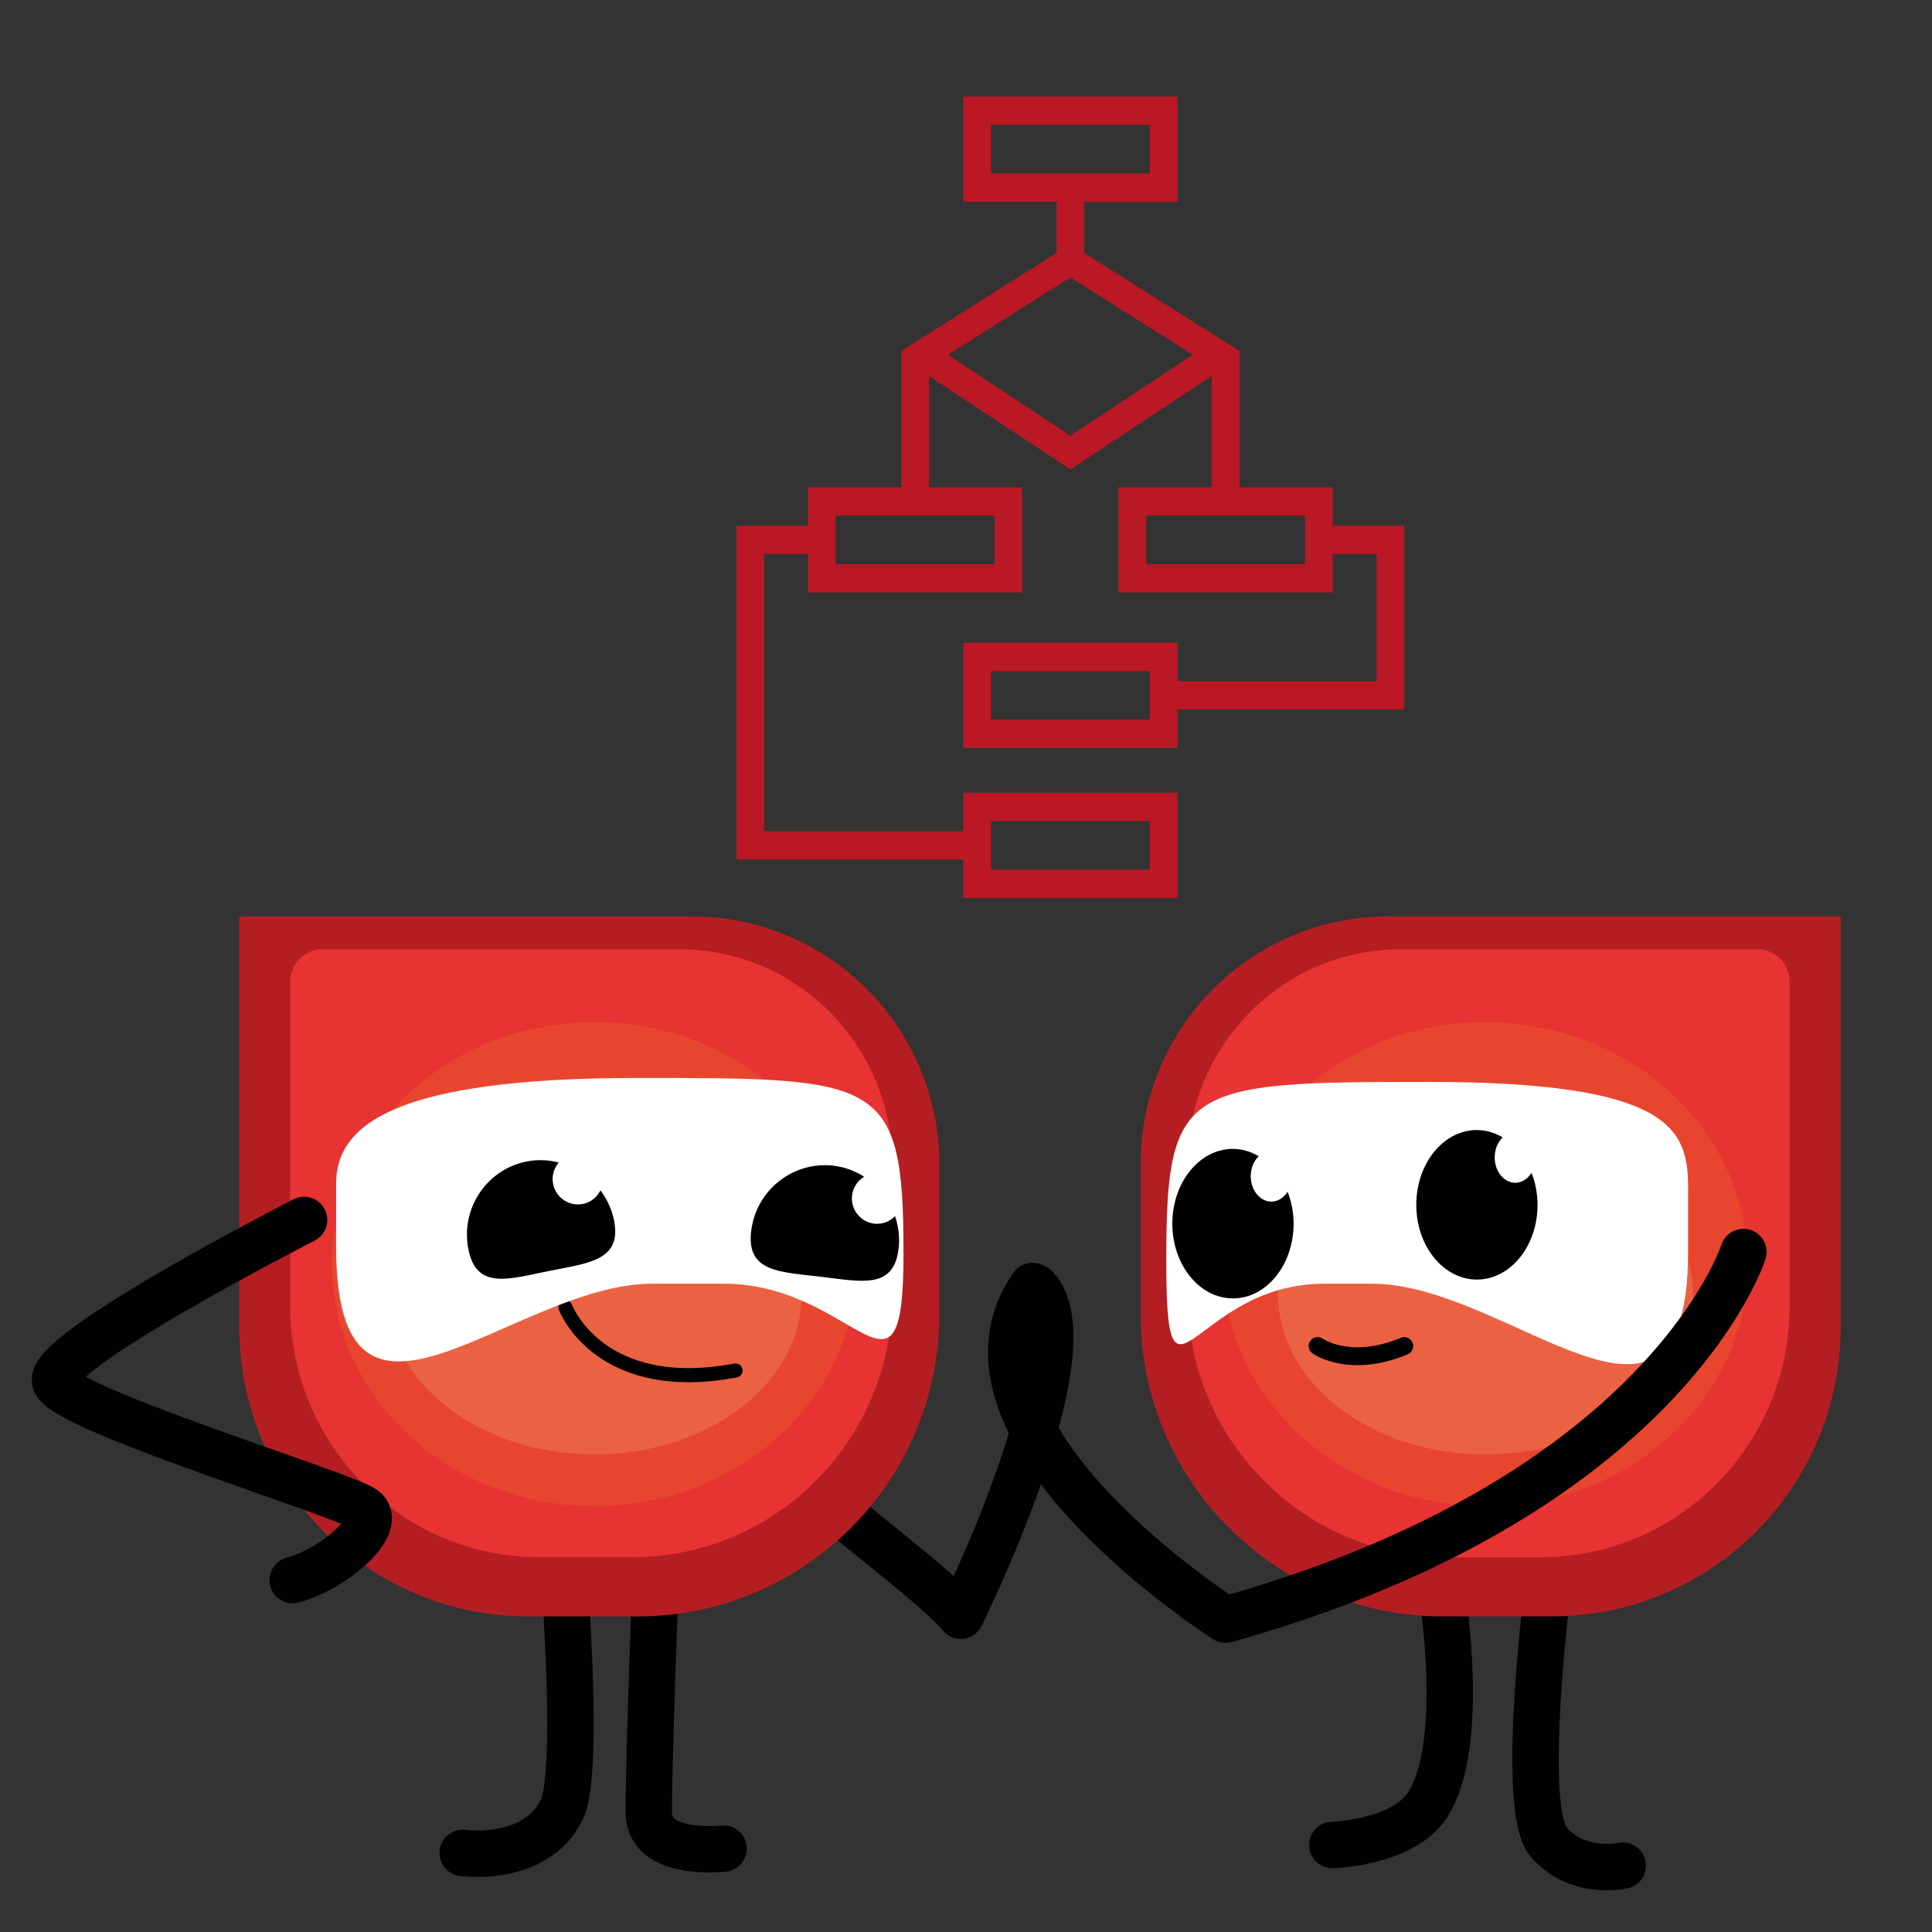 <svg id="Calque_1" xmlns="http://www.w3.org/2000/svg" viewBox="0 0 600 600"><rect x="0" y="0" width="600" height="600" fill="#333333" stroke="none"/><defs><style>.cls-1{stroke-width:4.38px}.cls-1,.cls-2{stroke-miterlimit:10}.cls-1,.cls-2,.cls-3{fill:none;stroke:#000100;stroke-linecap:round}.cls-4{fill:#eb6242}.cls-5{fill:#fff}.cls-6{fill:#e73332}.cls-7{fill:#e8452f}.cls-8{fill:#ba1824}.cls-9{fill:#b41e22}.cls-2{stroke-width:5.55px}.cls-3{stroke-linejoin:round;stroke-width:14.41px}</style></defs><path class="cls-3" d="M174.4 478.96s6.21 70.68 0 83.2c-8.18 16.49-30.72 13.28-30.72 13.28m60.18-92.17s-2.37 60.52-2.37 79.6c0 13.97 23.22 11.22 23.22 11.22m256.2-82.85s-9.07 70.12 0 80.74c9.07 10.62 23.05 7.41 23.05 7.41m-55.83-82.52s7.15 45.73-4.91 63.84c-7.74 11.63-29.46 12.28-29.46 12.28M185.42 397.72c1.29 18.95 102.49 90.18 112.94 104.06 0 0 41.09-82.84 23.33-101.9"/><path class="cls-8" d="M413.9 163.27v-11.94h-28.97v-42.32l-48.22-30.46V62.68h28.97V30h-66.53v32.67h28.97v15.87L279.9 109v42.32h-28.97v11.94h-22.22v103.66h70.44v11.94h66.53v-32.67h-66.53v11.94h-61.84v-86.08h13.62v11.94h66.53v-32.67h-28.97v-34.57l43.92 29.02 43.92-29.02v34.57h-28.97v32.67h66.54v-11.94h13.62v39.48h-61.84v-11.94h-66.53v32.67h66.53v-11.94h70.44v-57.06H413.9zm-106.15 91.72h49.33v15.09h-49.33v-15.09zm1.11-94.87v15.09h-49.33v-15.09h49.33zm-1.11-106.24V38.79h49.33v15.09h-49.33zm24.66 81.42l-38.02-25.12 38.02-24.02 38.02 24.02-38.02 25.12zm72.89 39.91h-49.33v-15.09h49.33v15.09zm-48.22 48.27h-49.33v-15.09h49.33v15.09z"/><path class="cls-9" d="M571.62 412.21c0 49.59-40.2 89.78-89.78 89.78h-33.8c-51.82 0-93.83-42.01-93.83-93.83v-46.62c0-42.5 34.46-76.96 76.96-76.96h140.45V412.2z"/><path class="cls-6" d="M555.8 405.63c0 43.06-34.58 77.97-77.24 77.97h-29.08c-44.58 0-80.72-36.48-80.72-81.48v-40.48c0-36.91 29.64-66.83 66.21-66.83h110.89c5.49 0 9.94 4.52 9.94 10.09v100.73z"/><ellipse class="cls-7" cx="461.33" cy="392.59" rx="81.43" ry="75.17"/><ellipse class="cls-4" cx="461.33" cy="402" rx="64.41" ry="49.68"/><path class="cls-9" d="M74.31 284.59h140.45c42.5 0 76.96 34.46 76.96 76.96v46.62c0 51.82-42.01 93.83-93.83 93.83h-33.8c-49.59 0-89.78-40.2-89.78-89.78V284.6z"/><path class="cls-6" d="M90.12 304.89c0-5.57 4.45-10.09 9.94-10.09h110.89c36.57 0 66.21 29.92 66.21 66.83v40.48c0 45-36.14 81.48-80.72 81.48h-29.08c-42.66 0-77.24-34.91-77.24-77.97V304.89z"/><ellipse class="cls-7" cx="184.6" cy="392.59" rx="81.43" ry="75.17"/><ellipse class="cls-4" cx="184.6" cy="402" rx="64.41" ry="49.68"/><path class="cls-1" d="M175.6 406.02s10.38 27.58 52.82 19.6"/><path class="cls-5" d="M443.42 335.99c75.39 0 80.83 14.64 80.83 32.7v19.81c0 72.68-55.04 10.16-98.21 10.16h-14.73c-41.31 0-49.11 46.86-49.11-7.37s5.83-55.3 81.22-55.3z"/><path d="M458.67 350.95c2.87 0 5.56.85 8 2.27-1.5 1.45-2.48 3.67-2.48 6.2 0 4.36 2.87 7.9 6.41 7.9 2.06 0 3.86-1.21 5.04-3.07 1.16 3.02 1.86 6.35 1.86 9.91 0 12.82-8.43 23.22-18.83 23.22s-18.83-10.39-18.83-23.22c0-12.82 8.43-23.22 18.83-23.22zm-75.76 5.85c2.87 0 5.56.85 8 2.27-1.5 1.45-2.48 3.67-2.48 6.2 0 4.36 2.87 7.9 6.41 7.9 2.06 0 3.86-1.21 5.04-3.07 1.16 3.02 1.86 6.35 1.86 9.91 0 12.82-8.43 23.22-18.83 23.22-10.4 0-18.83-10.39-18.83-23.22 0-12.82 8.43-23.22 18.83-23.22z"/><path class="cls-5" d="M280.6 388.99c0 54.22-14.59 9.66-55.9 9.66h-22.1c-43.17 0-98.21 61.3-98.21-11.38v-19.81c0-18.06 18.14-32.7 93.53-32.7s82.67 0 82.67 54.22z"/><path d="M258.92 362.03c3.49.41 6.66 1.65 9.45 3.41-1.99 1.22-3.45 3.29-3.75 5.8-.51 4.33 2.56 8.26 6.86 8.77 2.5.3 4.84-.65 6.49-2.32 1.06 3.16 1.52 6.58 1.1 10.11-1.51 12.73-11.6 10.2-24.25 8.69-12.64-1.5-23.05-1.4-21.54-14.13 1.51-12.73 12.99-21.84 25.63-20.34zm-95.44-1.3c3.45-.7 6.84-.51 10.05.29-1.51 1.78-2.25 4.2-1.75 6.68.86 4.28 5.01 7.05 9.26 6.2 2.47-.5 4.4-2.13 5.44-4.23 1.99 2.67 3.49 5.77 4.2 9.26 2.54 12.57-7.85 13.31-20.33 15.82-12.48 2.52-22.34 5.86-24.87-6.71-2.54-12.57 5.53-24.8 18.01-27.32z"/><path class="cls-3" d="M541.43 388.83S517.4 464.71 380.61 503c0 0-91.4-58.19-60.01-103.61M94.43 378.87s-81.54 41.62-77.2 50.47c4.34 8.86 89.25 34.61 95.76 39.28 6.51 4.68-8.96 18.59-22.1 22.1"/><path class="cls-2" d="M409.19 418.03s9.97 7.1 26.91 0"/></svg>